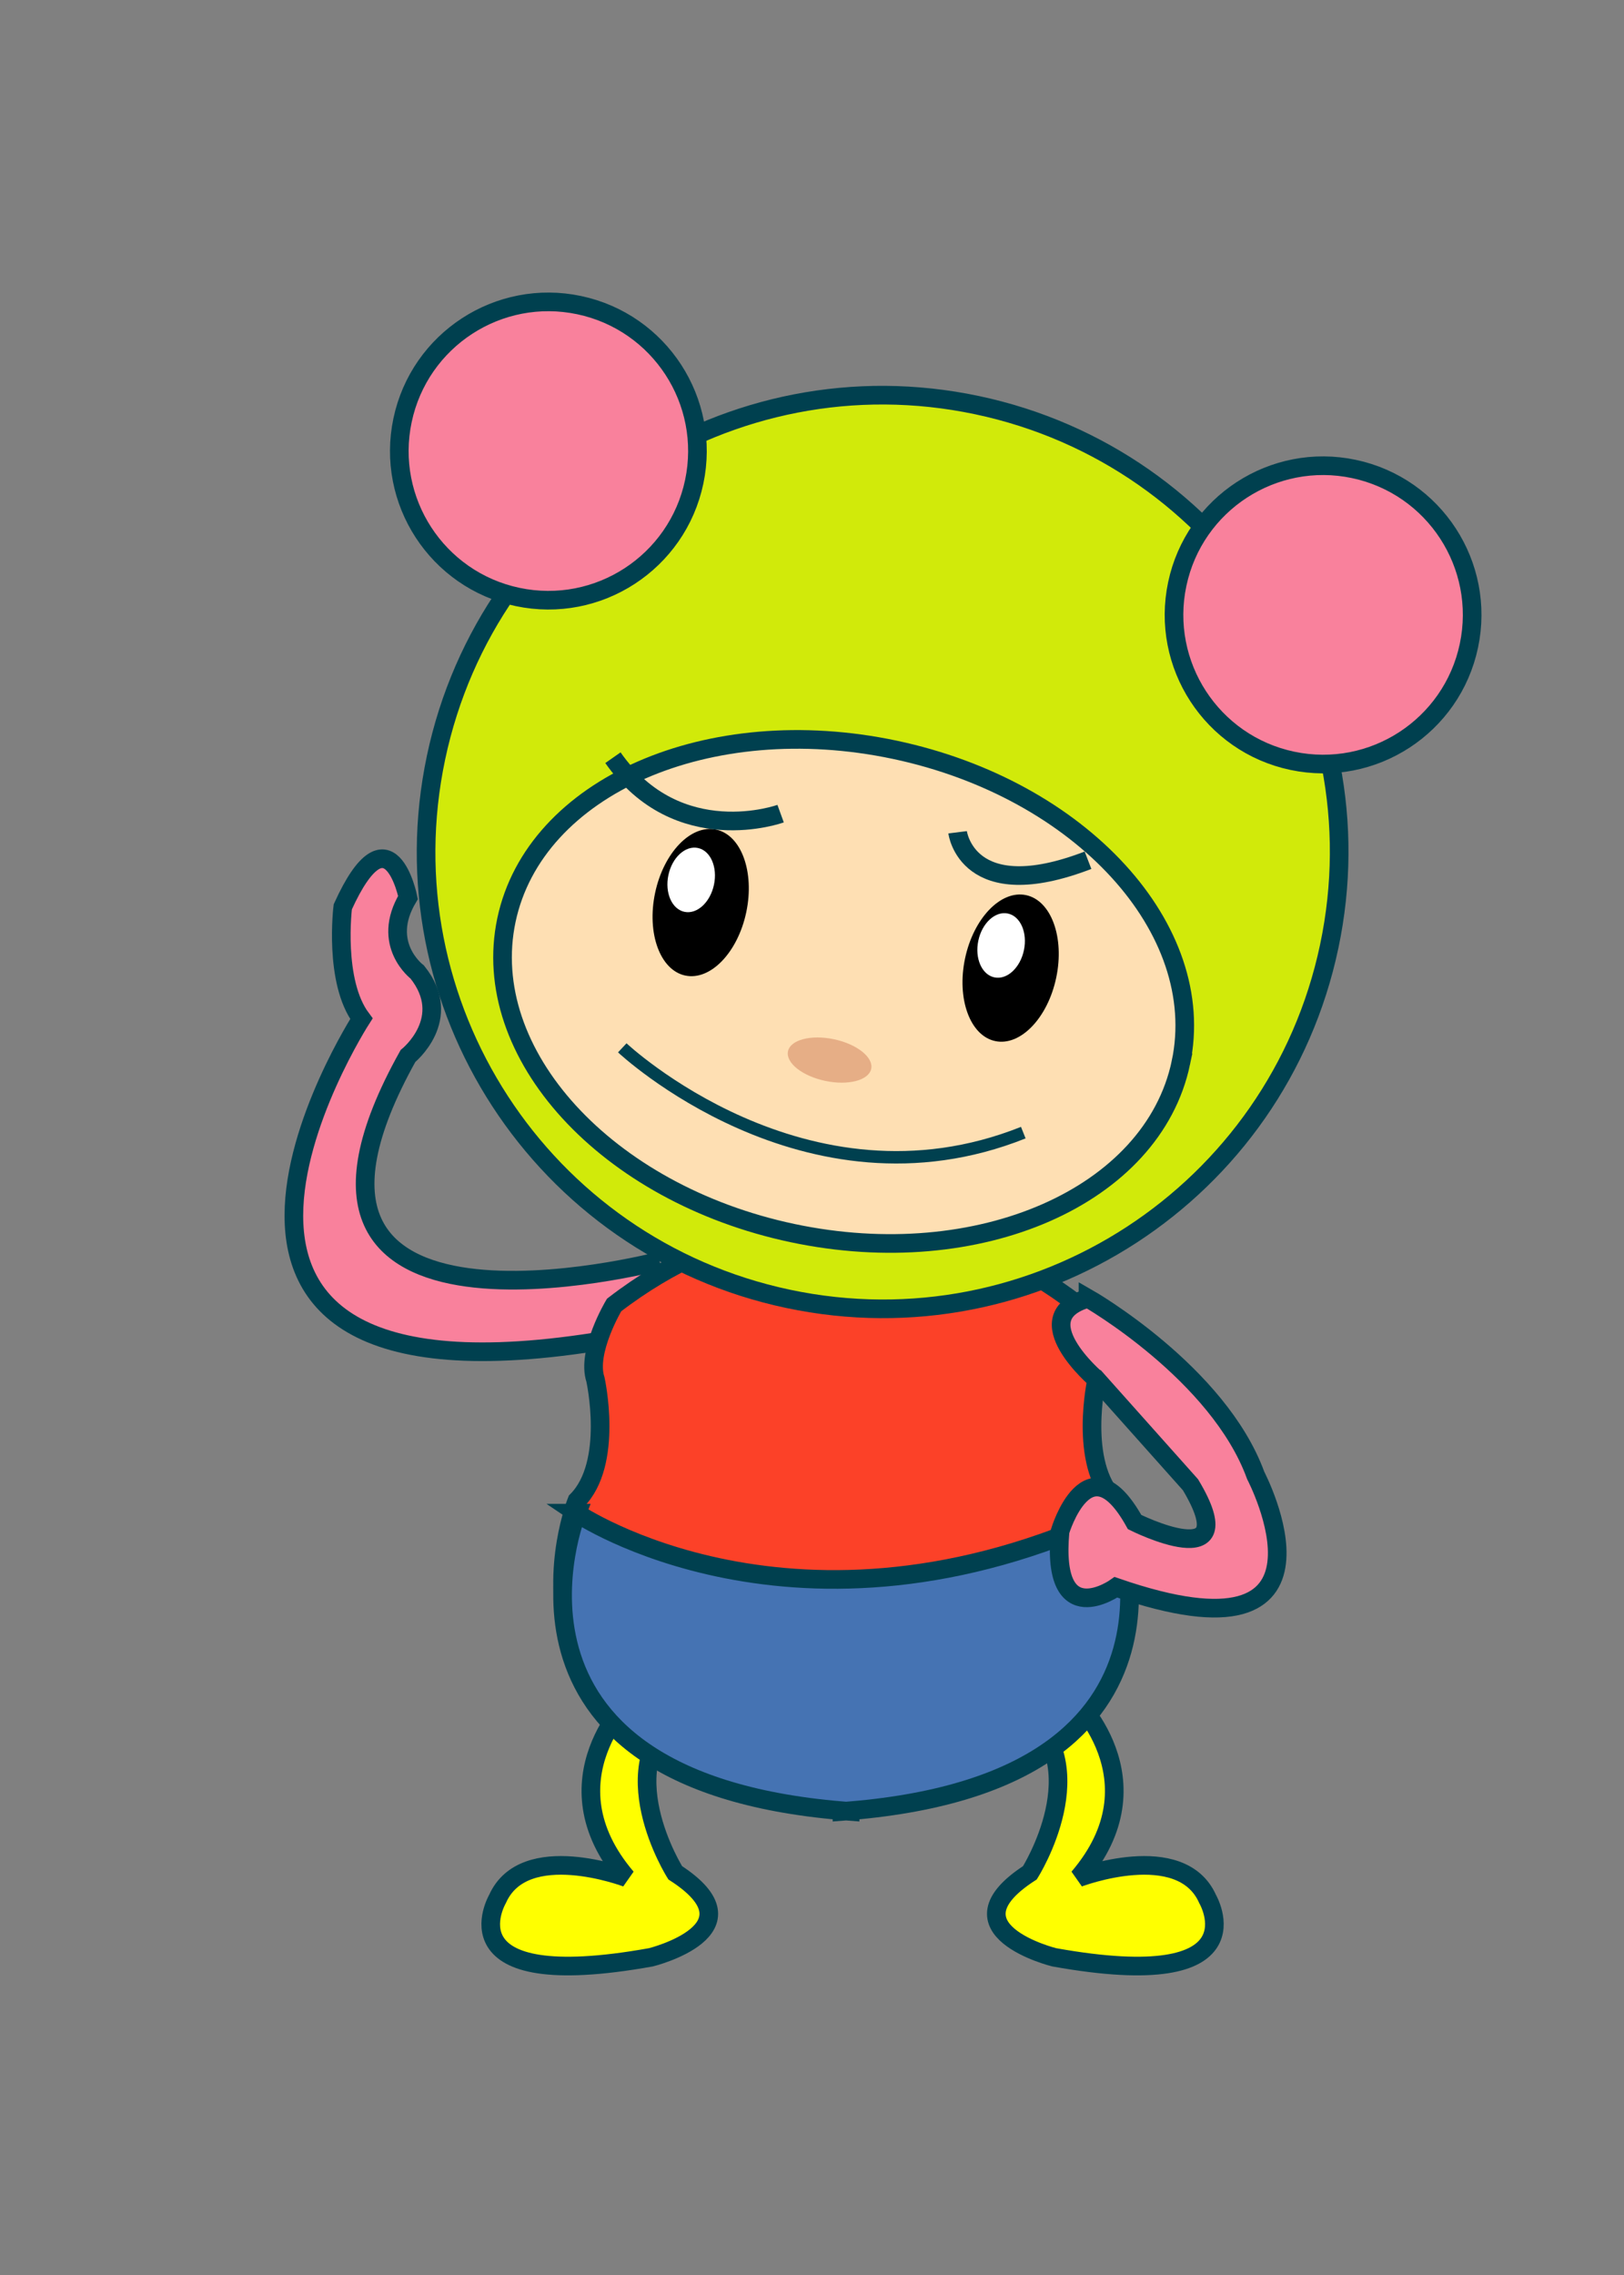 <?xml version="1.0" encoding="UTF-8" standalone="no"?>
<svg
   xmlns:ns0="http://ns.adobe.com/SaveForWeb/1.0/"
   xmlns:ns="http://ns.adobe.com/Variables/1.0/"
   xmlns:a="http://ns.adobe.com/AdobeSVGViewerExtensions/3.0/"
   xmlns:i="http://ns.adobe.com/AdobeIllustrator/10.0/"
   xmlns:dc="http://purl.org/dc/elements/1.1/"
   xmlns:cc="http://creativecommons.org/ns#"
   xmlns:rdf="http://www.w3.org/1999/02/22-rdf-syntax-ns#"
   xmlns:svg="http://www.w3.org/2000/svg"
   xmlns="http://www.w3.org/2000/svg"
   xmlns:xlink="http://www.w3.org/1999/xlink"
   xmlns:sodipodi="http://sodipodi.sourceforge.net/DTD/sodipodi-0.dtd"
   xmlns:inkscape="http://www.inkscape.org/namespaces/inkscape"
   style="overflow:visible"
   sodipodi:docname="08-可愛娃娃01-a.svg"
   inkscape:version="1.0 (4035a4fb49, 2020-05-01)"
   version="1.1"
   id="svg2"
   xml:space="preserve"
   enable-background="new 0 0 149.317 92.857"
   overflow="visible"
   viewBox="0 0 531.496 744.094"
   height="744.094"
   width="531.496"
   i:pageBounds="0 595.2754 841.8896 0"
   i:rulerOrigin="0 0"
   i:viewOrigin="346.457 342.4736"><rect x="0" y="0" width="531.496" height="744.094" fill="#808080" stroke="none"/><defs
   id="defs41"><inkscape:perspective
   id="perspective43"
   inkscape:persp3d-origin="74.658501 : 30.952334 : 1"
   inkscape:vp_z="149.317 : 46.428501 : 1"
   inkscape:vp_y="0 : 1000 : 0"
   inkscape:vp_x="0 : 46.428501 : 1"
   sodipodi:type="inkscape:persp3d" />
		
		
		
		
		
		
		
		
		
		
		
		
		
		
		
		
	<inkscape:perspective
   sodipodi:type="inkscape:persp3d"
   inkscape:vp_x="0 : 0.5 : 1"
   inkscape:vp_y="0 : 1000 : 0"
   inkscape:vp_z="1 : 0.5 : 1"
   inkscape:persp3d-origin="0.5 : 0.33333333 : 1"
   id="perspective2841" /><inkscape:perspective
   sodipodi:type="inkscape:persp3d"
   inkscape:vp_x="0 : 0.5 : 1"
   inkscape:vp_y="0 : 1000 : 0"
   inkscape:vp_z="1 : 0.5 : 1"
   inkscape:persp3d-origin="0.5 : 0.33333333 : 1"
   id="perspective2830" /><inkscape:perspective
   sodipodi:type="inkscape:persp3d"
   inkscape:vp_x="0 : 0.5 : 1"
   inkscape:vp_y="0 : 1000 : 0"
   inkscape:vp_z="1 : 0.5 : 1"
   inkscape:persp3d-origin="0.5 : 0.33333333 : 1"
   id="perspective2892" /><inkscape:perspective
   sodipodi:type="inkscape:persp3d"
   inkscape:vp_x="0 : 0.5 : 1"
   inkscape:vp_y="0 : 1000 : 0"
   inkscape:vp_z="1 : 0.5 : 1"
   inkscape:persp3d-origin="0.5 : 0.33333333 : 1"
   id="perspective2828" /><inkscape:perspective
   sodipodi:type="inkscape:persp3d"
   inkscape:vp_x="0 : 0.5 : 1"
   inkscape:vp_y="0 : 1000 : 0"
   inkscape:vp_z="1 : 0.5 : 1"
   inkscape:persp3d-origin="0.5 : 0.33333333 : 1"
   id="perspective2840" /><inkscape:perspective
   sodipodi:type="inkscape:persp3d"
   inkscape:vp_x="0 : 0.5 : 1"
   inkscape:vp_y="0 : 1000 : 0"
   inkscape:vp_z="1 : 0.5 : 1"
   inkscape:persp3d-origin="0.5 : 0.33333333 : 1"
   id="perspective2833" /><inkscape:perspective
   sodipodi:type="inkscape:persp3d"
   inkscape:vp_x="0 : 0.5 : 1"
   inkscape:vp_y="0 : 1000 : 0"
   inkscape:vp_z="1 : 0.5 : 1"
   inkscape:persp3d-origin="0.5 : 0.33333333 : 1"
   id="perspective2880" /><inkscape:perspective
   sodipodi:type="inkscape:persp3d"
   inkscape:vp_x="0 : 0.5 : 1"
   inkscape:vp_y="0 : 1000 : 0"
   inkscape:vp_z="1 : 0.5 : 1"
   inkscape:persp3d-origin="0.5 : 0.33333333 : 1"
   id="perspective2862" /><inkscape:perspective
   sodipodi:type="inkscape:persp3d"
   inkscape:vp_x="0 : 0.5 : 1"
   inkscape:vp_y="0 : 1000 : 0"
   inkscape:vp_z="1 : 0.5 : 1"
   inkscape:persp3d-origin="0.5 : 0.33333333 : 1"
   id="perspective2834" /><inkscape:perspective
   sodipodi:type="inkscape:persp3d"
   inkscape:vp_x="0 : 0.5 : 1"
   inkscape:vp_y="0 : 1000 : 0"
   inkscape:vp_z="1 : 0.5 : 1"
   inkscape:persp3d-origin="0.5 : 0.33333333 : 1"
   id="perspective2833-1" /><inkscape:perspective
   sodipodi:type="inkscape:persp3d"
   inkscape:vp_x="0 : 0.5 : 1"
   inkscape:vp_y="0 : 1000 : 0"
   inkscape:vp_z="1 : 0.5 : 1"
   inkscape:persp3d-origin="0.5 : 0.33333333 : 1"
   id="perspective2827" /><inkscape:perspective
   sodipodi:type="inkscape:persp3d"
   inkscape:vp_x="0 : 0.5 : 1"
   inkscape:vp_y="0 : 1000 : 0"
   inkscape:vp_z="1 : 0.5 : 1"
   inkscape:persp3d-origin="0.5 : 0.33333333 : 1"
   id="perspective2871" /><inkscape:perspective
   sodipodi:type="inkscape:persp3d"
   inkscape:vp_x="0 : 0.5 : 1"
   inkscape:vp_y="0 : 1000 : 0"
   inkscape:vp_z="1 : 0.5 : 1"
   inkscape:persp3d-origin="0.5 : 0.33333333 : 1"
   id="perspective2835" /><inkscape:perspective
   sodipodi:type="inkscape:persp3d"
   inkscape:vp_x="0 : 0.5 : 1"
   inkscape:vp_y="0 : 1000 : 0"
   inkscape:vp_z="1 : 0.5 : 1"
   inkscape:persp3d-origin="0.5 : 0.33333333 : 1"
   id="perspective2850" /><inkscape:perspective
   sodipodi:type="inkscape:persp3d"
   inkscape:vp_x="0 : 0.5 : 1"
   inkscape:vp_y="0 : 1000 : 0"
   inkscape:vp_z="1 : 0.5 : 1"
   inkscape:persp3d-origin="0.5 : 0.33333333 : 1"
   id="perspective2973" /><linearGradient
   y2="138.103"
   x2="146.033"
   y1="175.808"
   x1="157.173"
   gradientUnits="userSpaceOnUse"
   id="XMLID_4_"><stop
     id="stop303"
     style="stop-color:#6EBB1F"
     offset="0" /><stop
     id="stop305"
     style="stop-color:#2A9B2E"
     offset="1" /><a:midPointStop
     style="stop-color:#6EBB1F"
     offset="0" /><a:midPointStop
     style="stop-color:#6EBB1F"
     offset="0.5" /><a:midPointStop
     style="stop-color:#2A9B2E"
     offset="1" /></linearGradient><linearGradient
   y2="165.81"
   x2="306.839"
   y1="165.81"
   x1="306.839"
   gradientUnits="userSpaceOnUse"
   id="XMLID_3_"><stop
     id="stop296"
     style="stop-color:#6EBB1F"
     offset="0" /><stop
     id="stop298"
     style="stop-color:#2A9B2E"
     offset="1" /><a:midPointStop
     style="stop-color:#6EBB1F"
     offset="0" /><a:midPointStop
     style="stop-color:#6EBB1F"
     offset="0.5" /><a:midPointStop
     style="stop-color:#2A9B2E"
     offset="1" /></linearGradient><linearGradient
   y2="125.935"
   x2="142.368"
   y1="169.571"
   x1="155.26"
   gradientUnits="userSpaceOnUse"
   id="XMLID_2_"><stop
     id="stop17"
     style="stop-color:#CCE70B"
     offset="0" /><stop
     id="stop19"
     style="stop-color:#57B124"
     offset="1" /><a:midPointStop
     style="stop-color:#CCE70B"
     offset="0" /><a:midPointStop
     style="stop-color:#CCE70B"
     offset="0.5" /><a:midPointStop
     style="stop-color:#57B124"
     offset="1" /></linearGradient><linearGradient
   y2="112.987"
   x2="138.786"
   y1="164.807"
   x1="154.097"
   gradientUnits="userSpaceOnUse"
   id="linearGradient3438"
   xlink:href="#XMLID_1_"
   inkscape:collect="always" /><linearGradient
   y2="112.987"
   x2="138.786"
   y1="164.807"
   x1="154.097"
   gradientUnits="userSpaceOnUse"
   id="XMLID_1_"><stop
     id="stop10"
     style="stop-color:#6EBB1F"
     offset="0" /><stop
     id="stop12"
     style="stop-color:#2A9B2E"
     offset="1" /><a:midPointStop
     style="stop-color:#6EBB1F"
     offset="0" /><a:midPointStop
     style="stop-color:#6EBB1F"
     offset="0.5" /><a:midPointStop
     style="stop-color:#2A9B2E"
     offset="1" /></linearGradient><inkscape:perspective
   sodipodi:type="inkscape:persp3d"
   inkscape:vp_x="0 : 0.5 : 1"
   inkscape:vp_y="0 : 1000 : 0"
   inkscape:vp_z="1 : 0.5 : 1"
   inkscape:persp3d-origin="0.5 : 0.33333333 : 1"
   id="perspective2866" /><linearGradient
   id="XMLID_3_-1"
   gradientUnits="userSpaceOnUse"
   x1="77.058"
   y1="187.988"
   x2="30.029"
   y2="104.996"><stop
     offset="0.006"
     style="stop-color:#D9F1F7"
     id="stop74" /><stop
     offset="0.327"
     style="stop-color:#CCECF4"
     id="stop76" /><stop
     offset="0.914"
     style="stop-color:#ABE0EC"
     id="stop78" /><stop
     offset="1"
     style="stop-color:#A6DEEB"
     id="stop80" /><a:midPointStop
     offset="0.006"
     style="stop-color:#D9F1F7" /><a:midPointStop
     offset="0.573"
     style="stop-color:#D9F1F7" /><a:midPointStop
     offset="1"
     style="stop-color:#A6DEEB" /></linearGradient><linearGradient
   id="XMLID_2_-7"
   gradientUnits="userSpaceOnUse"
   x1="304.344"
   y1="191.758"
   x2="253.344"
   y2="101.758"><stop
     offset="0.006"
     style="stop-color:#D9F1F7"
     id="stop49" /><stop
     offset="0.327"
     style="stop-color:#CCECF4"
     id="stop51" /><stop
     offset="0.914"
     style="stop-color:#ABE0EC"
     id="stop53" /><stop
     offset="1"
     style="stop-color:#A6DEEB"
     id="stop55" /><a:midPointStop
     offset="0.006"
     style="stop-color:#D9F1F7" /><a:midPointStop
     offset="0.573"
     style="stop-color:#D9F1F7" /><a:midPointStop
     offset="1"
     style="stop-color:#A6DEEB" /></linearGradient><linearGradient
   id="XMLID_1_-4"
   gradientUnits="userSpaceOnUse"
   x1="206.91"
   y1="172.307"
   x2="125.594"
   y2="28.807"><stop
     offset="0.006"
     style="stop-color:#D9F1F7"
     id="stop24" /><stop
     offset="0.327"
     style="stop-color:#CCECF4"
     id="stop26" /><stop
     offset="0.914"
     style="stop-color:#ABE0EC"
     id="stop28" /><stop
     offset="1"
     style="stop-color:#A6DEEB"
     id="stop30" /><a:midPointStop
     offset="0.006"
     style="stop-color:#D9F1F7" /><a:midPointStop
     offset="0.573"
     style="stop-color:#D9F1F7" /><a:midPointStop
     offset="1"
     style="stop-color:#A6DEEB" /></linearGradient><inkscape:perspective
   sodipodi:type="inkscape:persp3d"
   inkscape:vp_x="0 : 0.5 : 1"
   inkscape:vp_y="0 : 1000 : 0"
   inkscape:vp_z="1 : 0.5 : 1"
   inkscape:persp3d-origin="0.5 : 0.33333333 : 1"
   id="perspective2936" /><inkscape:perspective
   sodipodi:type="inkscape:persp3d"
   inkscape:vp_x="0 : 0.5 : 1"
   inkscape:vp_y="0 : 1000 : 0"
   inkscape:vp_z="1 : 0.5 : 1"
   inkscape:persp3d-origin="0.5 : 0.33333333 : 1"
   id="perspective2921" /><inkscape:perspective
   sodipodi:type="inkscape:persp3d"
   inkscape:vp_x="0 : 0.5 : 1"
   inkscape:vp_y="0 : 1000 : 0"
   inkscape:vp_z="1 : 0.5 : 1"
   inkscape:persp3d-origin="0.5 : 0.33333333 : 1"
   id="perspective2906" /><radialGradient
   gradientUnits="userSpaceOnUse"
   gradientTransform="matrix(1,0,-0.182,0.891,308.315,182.198)"
   fy="-66.812"
   fx="-134.996"
   r="10.533"
   cy="-66.812"
   cx="-134.996"
   id="XMLID_1_-0"><stop
     id="stop150"
     style="stop-color:#FFFF41"
     offset="0" /><stop
     id="stop152"
     style="stop-color:#FE9F34"
     offset="1" /><a:midPointStop
     style="stop-color:#FFFF41"
     offset="0" /><a:midPointStop
     style="stop-color:#FFFF41"
     offset="0.5" /><a:midPointStop
     style="stop-color:#FE9F34"
     offset="1" /></radialGradient><inkscape:perspective
   sodipodi:type="inkscape:persp3d"
   inkscape:vp_x="0 : 0.5 : 1"
   inkscape:vp_y="0 : 1000 : 0"
   inkscape:vp_z="1 : 0.5 : 1"
   inkscape:persp3d-origin="0.5 : 0.33333333 : 1"
   id="perspective2840-1" /><inkscape:perspective
   sodipodi:type="inkscape:persp3d"
   inkscape:vp_x="0 : 0.5 : 1"
   inkscape:vp_y="0 : 1000 : 0"
   inkscape:vp_z="1 : 0.5 : 1"
   inkscape:persp3d-origin="0.5 : 0.33333333 : 1"
   id="perspective2841-1" /><inkscape:perspective
   sodipodi:type="inkscape:persp3d"
   inkscape:vp_x="0 : 0.5 : 1"
   inkscape:vp_y="0 : 1000 : 0"
   inkscape:vp_z="1 : 0.5 : 1"
   inkscape:persp3d-origin="0.5 : 0.33333333 : 1"
   id="perspective2840-7" /><inkscape:perspective
   sodipodi:type="inkscape:persp3d"
   inkscape:vp_x="0 : 0.5 : 1"
   inkscape:vp_y="0 : 1000 : 0"
   inkscape:vp_z="1 : 0.5 : 1"
   inkscape:persp3d-origin="0.5 : 0.33333333 : 1"
   id="perspective2856" /><inkscape:perspective
   sodipodi:type="inkscape:persp3d"
   inkscape:vp_x="0 : 0.5 : 1"
   inkscape:vp_y="0 : 1000 : 0"
   inkscape:vp_z="1 : 0.5 : 1"
   inkscape:persp3d-origin="0.5 : 0.33333333 : 1"
   id="perspective2855" /><inkscape:perspective
   sodipodi:type="inkscape:persp3d"
   inkscape:vp_x="0 : 0.5 : 1"
   inkscape:vp_y="0 : 1000 : 0"
   inkscape:vp_z="1 : 0.5 : 1"
   inkscape:persp3d-origin="0.5 : 0.33333333 : 1"
   id="perspective2837" /><inkscape:perspective
   sodipodi:type="inkscape:persp3d"
   inkscape:vp_x="0 : 0.5 : 1"
   inkscape:vp_y="0 : 1000 : 0"
   inkscape:vp_z="1 : 0.5 : 1"
   inkscape:persp3d-origin="0.5 : 0.33333333 : 1"
   id="perspective2837-6" /><inkscape:perspective
   sodipodi:type="inkscape:persp3d"
   inkscape:vp_x="0 : 0.5 : 1"
   inkscape:vp_y="0 : 1000 : 0"
   inkscape:vp_z="1 : 0.5 : 1"
   inkscape:persp3d-origin="0.5 : 0.33333333 : 1"
   id="perspective2839" /></defs><sodipodi:namedview
   inkscape:document-rotation="0"
   units="cm"
   inkscape:current-layer="svg2"
   inkscape:window-maximized="1"
   inkscape:window-y="-9"
   inkscape:window-x="-9"
   inkscape:cy="224.75273"
   inkscape:cx="540.71613"
   inkscape:zoom="0.43274077"
   showgrid="false"
   id="namedview39"
   inkscape:window-height="1001"
   inkscape:window-width="1920"
   inkscape:pageshadow="2"
   inkscape:pageopacity="0"
   guidetolerance="10"
   gridtolerance="10"
   objecttolerance="10"
   borderopacity="1"
   bordercolor="#666666"
   pagecolor="#ffffff" />
	
<path
   i:knockout="Off"
   d="m 215.84,412.458 c 0,0 -140.241,36.584 -82.315,-67.073 0,0 15.244,-12.193 3.049,-27.438 0,0 -12.195,-9.147 -3.049,-24.391 0,0 -6.098,-30.487 -21.342,3.049 0,0 -3.049,24.391 6.098,36.584 0,0 -88.413,137.193 88.413,103.657"
   id="path7"
   style="fill:#f9819c;stroke:#00404f;stroke-width:6.098" /><path
   i:knockout="Off"
   d="m 207.094,554.909 c 0,0 -29.448,27.143 -2.047,59.243 0,0 -33.491,-12.702 -42.229,6.968 0,0 -18.293,31.377 50.231,19.061 0,0 36.653,-9.084 7.935,-27.641 0,0 -22.36,-35.306 2.587,-53.93 -0.002,0 -9.856,-17.795 -16.478,-3.701 z"
   id="path9"
   style="fill:#ffff00;stroke:#00404f;stroke-width:6.098" /><path
   i:knockout="Off"
   d="m 350.95,554.909 c 0,0 29.452,27.143 2.045,59.243 0,0 33.491,-12.702 42.227,6.968 0,0 18.293,31.377 -50.227,19.061 0,0 -36.653,-9.084 -7.935,-27.641 0,0 22.362,-35.306 -2.583,-53.93 0,0 9.856,-17.795 16.474,-3.701 z"
   id="path11"
   style="fill:#ffff00;stroke:#00404f;stroke-width:6.098" /><path
   i:knockout="Off"
   d="m 365.011,490.854 c -12.195,-12.195 -6.096,-39.635 -6.096,-39.635 3.049,-9.147 -6.098,-24.387 -6.098,-24.387 -37.637,-28.952 -72.5,-27.661 -75.919,-27.46 -3.423,-0.203 -38.283,-1.492 -75.921,27.46 0,0 -9.147,15.24 -6.098,24.387 0,0 6.098,27.44 -6.098,39.635 0,0 -35.033,87.138 86.801,97.338 l -0.002,0.222 c 0.447,-0.037 0.872,-0.079 1.315,-0.112 0.443,0.033 0.868,0.075 1.313,0.112 v -0.222 c 121.837,-10.199 86.801,-97.338 86.801,-97.338 z"
   id="path13"
   style="fill:#fc4128;stroke:#00404f;stroke-width:6.098" /><path
   i:knockout="Off"
   d="m 188.787,494.919 c 0,0 -35.033,87.138 86.801,97.338 l -0.002,0.222 c 0.447,-0.033 0.872,-0.075 1.315,-0.112 0.443,0.037 0.868,0.079 1.313,0.112 v -0.222 c 121.83,-10.199 86.797,-97.338 86.797,-97.338 -104.253,48.778 -176.224,0 -176.224,0 z"
   id="path15"
   style="fill:#4573b3;stroke:#00404f;stroke-width:6.098" /><path
   i:knockout="Off"
   d="M 435.021,309.557 C 417.962,390.28 338.693,441.887 257.974,424.828 177.252,407.767 125.645,328.5 142.704,247.779 159.764,167.059 239.032,115.45 319.752,132.512 c 80.72,17.059 132.327,96.328 115.269,177.045 z"
   id="path17"
   style="fill:#d1ea0a;stroke:#00404f;stroke-width:6.098" /><path
   i:knockout="Off"
   d="m 227.196,157.616 c -5.571,26.356 -31.454,43.206 -57.812,37.637 -26.358,-5.571 -43.21,-31.452 -37.639,-57.808 5.571,-26.36 31.454,-43.212 57.81,-37.643 26.36,5.573 43.21,31.456 37.641,57.814 z"
   id="path19"
   style="fill:#f9819c;stroke:#00404f;stroke-width:6.098" /><path
   i:knockout="Off"
   d="m 480.738,211.201 c -5.569,26.356 -31.454,43.208 -57.81,37.637 -26.358,-5.569 -43.21,-31.452 -37.641,-57.808 5.569,-26.36 31.454,-43.212 57.812,-37.643 26.356,5.571 43.208,31.454 37.639,57.814 z"
   id="path21"
   style="fill:#f9819c;stroke:#00404f;stroke-width:6.098" /><path
   i:knockout="Off"
   d="m 386.473,347.598 c -9.228,43.656 -66.118,68.601 -127.072,55.721 -60.955,-12.88 -102.885,-58.713 -93.661,-102.368 9.228,-43.656 66.118,-68.601 127.07,-55.721 60.955,12.882 102.887,58.715 93.663,102.368 z"
   id="path23"
   style="fill:#fedfb3;stroke:#00404f;stroke-width:6.098" /><g
   id="g25"
   transform="matrix(2.033,0,0,2.033,93.132,95.694)"><path
     i:knockout="Off"
     d="m 124.219,110.232 c -1.37,6.483 -5.767,11.046 -9.818,10.189 -4.052,-0.856 -6.227,-6.808 -4.856,-13.292 1.37,-6.483 5.767,-11.045 9.818,-10.189 4.053,0.858 6.226,6.809 4.856,13.292 z"
     id="path27" /><path
     i:knockout="Off"
     d="m 119.021,105.812 c -0.6,2.837 -2.728,4.79 -4.754,4.361 -2.027,-0.428 -3.184,-3.074 -2.584,-5.912 0.6,-2.835 2.729,-4.789 4.755,-4.36 2.026,0.428 3.183,3.075 2.583,5.911 z"
     id="path29"
     style="fill:#ffffff" /></g><g
   id="g31"
   transform="matrix(2.033,0,0,2.033,93.132,95.694)"><path
     i:knockout="Off"
     d="m 74.324,99.688 c -1.37,6.484 -5.766,11.046 -9.819,10.19 -4.052,-0.856 -6.226,-6.808 -4.856,-13.292 1.371,-6.483 5.766,-11.045 9.819,-10.189 4.052,0.856 6.226,6.807 4.856,13.291 z"
     id="path33" /><path
     i:knockout="Off"
     d="m 69.126,95.267 c -0.6,2.838 -2.728,4.79 -4.754,4.361 -2.027,-0.429 -3.183,-3.075 -2.583,-5.912 0.6,-2.836 2.728,-4.789 4.754,-4.36 2.026,0.428 3.183,3.075 2.583,5.911 z"
     id="path35"
     style="fill:#ffffff" /></g><path
   i:knockout="Off"
   d="m 203.655,342.72 c 0,0 59.778,56.258 131.243,27.736"
   id="path37"
   style="fill:none;stroke:#00404f;stroke-width:4.065" /><path
   i:knockout="Off"
   d="m 285.123,349.6 c -0.795,3.76 -7.535,5.52 -15.055,3.931 -7.521,-1.589 -12.974,-5.927 -12.179,-9.687 0.795,-3.76 7.537,-5.52 15.055,-3.931 7.523,1.592 12.974,5.927 12.179,9.687 z"
   id="path39"
   style="fill:#e6ae86" /><path
   i:knockout="Off"
   d="m 356.08,424.653 c 0,0 42.682,24.387 54.877,57.924 0,0 33.535,64.022 -45.731,36.584 0,0 -21.338,15.242 -18.291,-18.291 0,0 9.145,-30.487 24.389,-3.049 0,0 36.584,18.291 18.293,-12.195 l -30.7,-34.407 c -0.002,0 -24.177,-20.47 -2.837,-26.566 z"
   id="path41"
   style="fill:#f9819c;stroke:#00404f;stroke-width:6.098" /><path
   i:knockout="Off"
   d="m 313.4,272.216 c 0,0 3.049,24.389 42.68,9.147"
   id="path43"
   style="fill:none;stroke:#00404f;stroke-width:6.098" /><path
   i:knockout="Off"
   d="m 255.474,266.119 c 0,0 -33.535,12.195 -54.877,-18.293"
   id="path45"
   style="fill:none;stroke:#00404f;stroke-width:6.098" /></svg>
